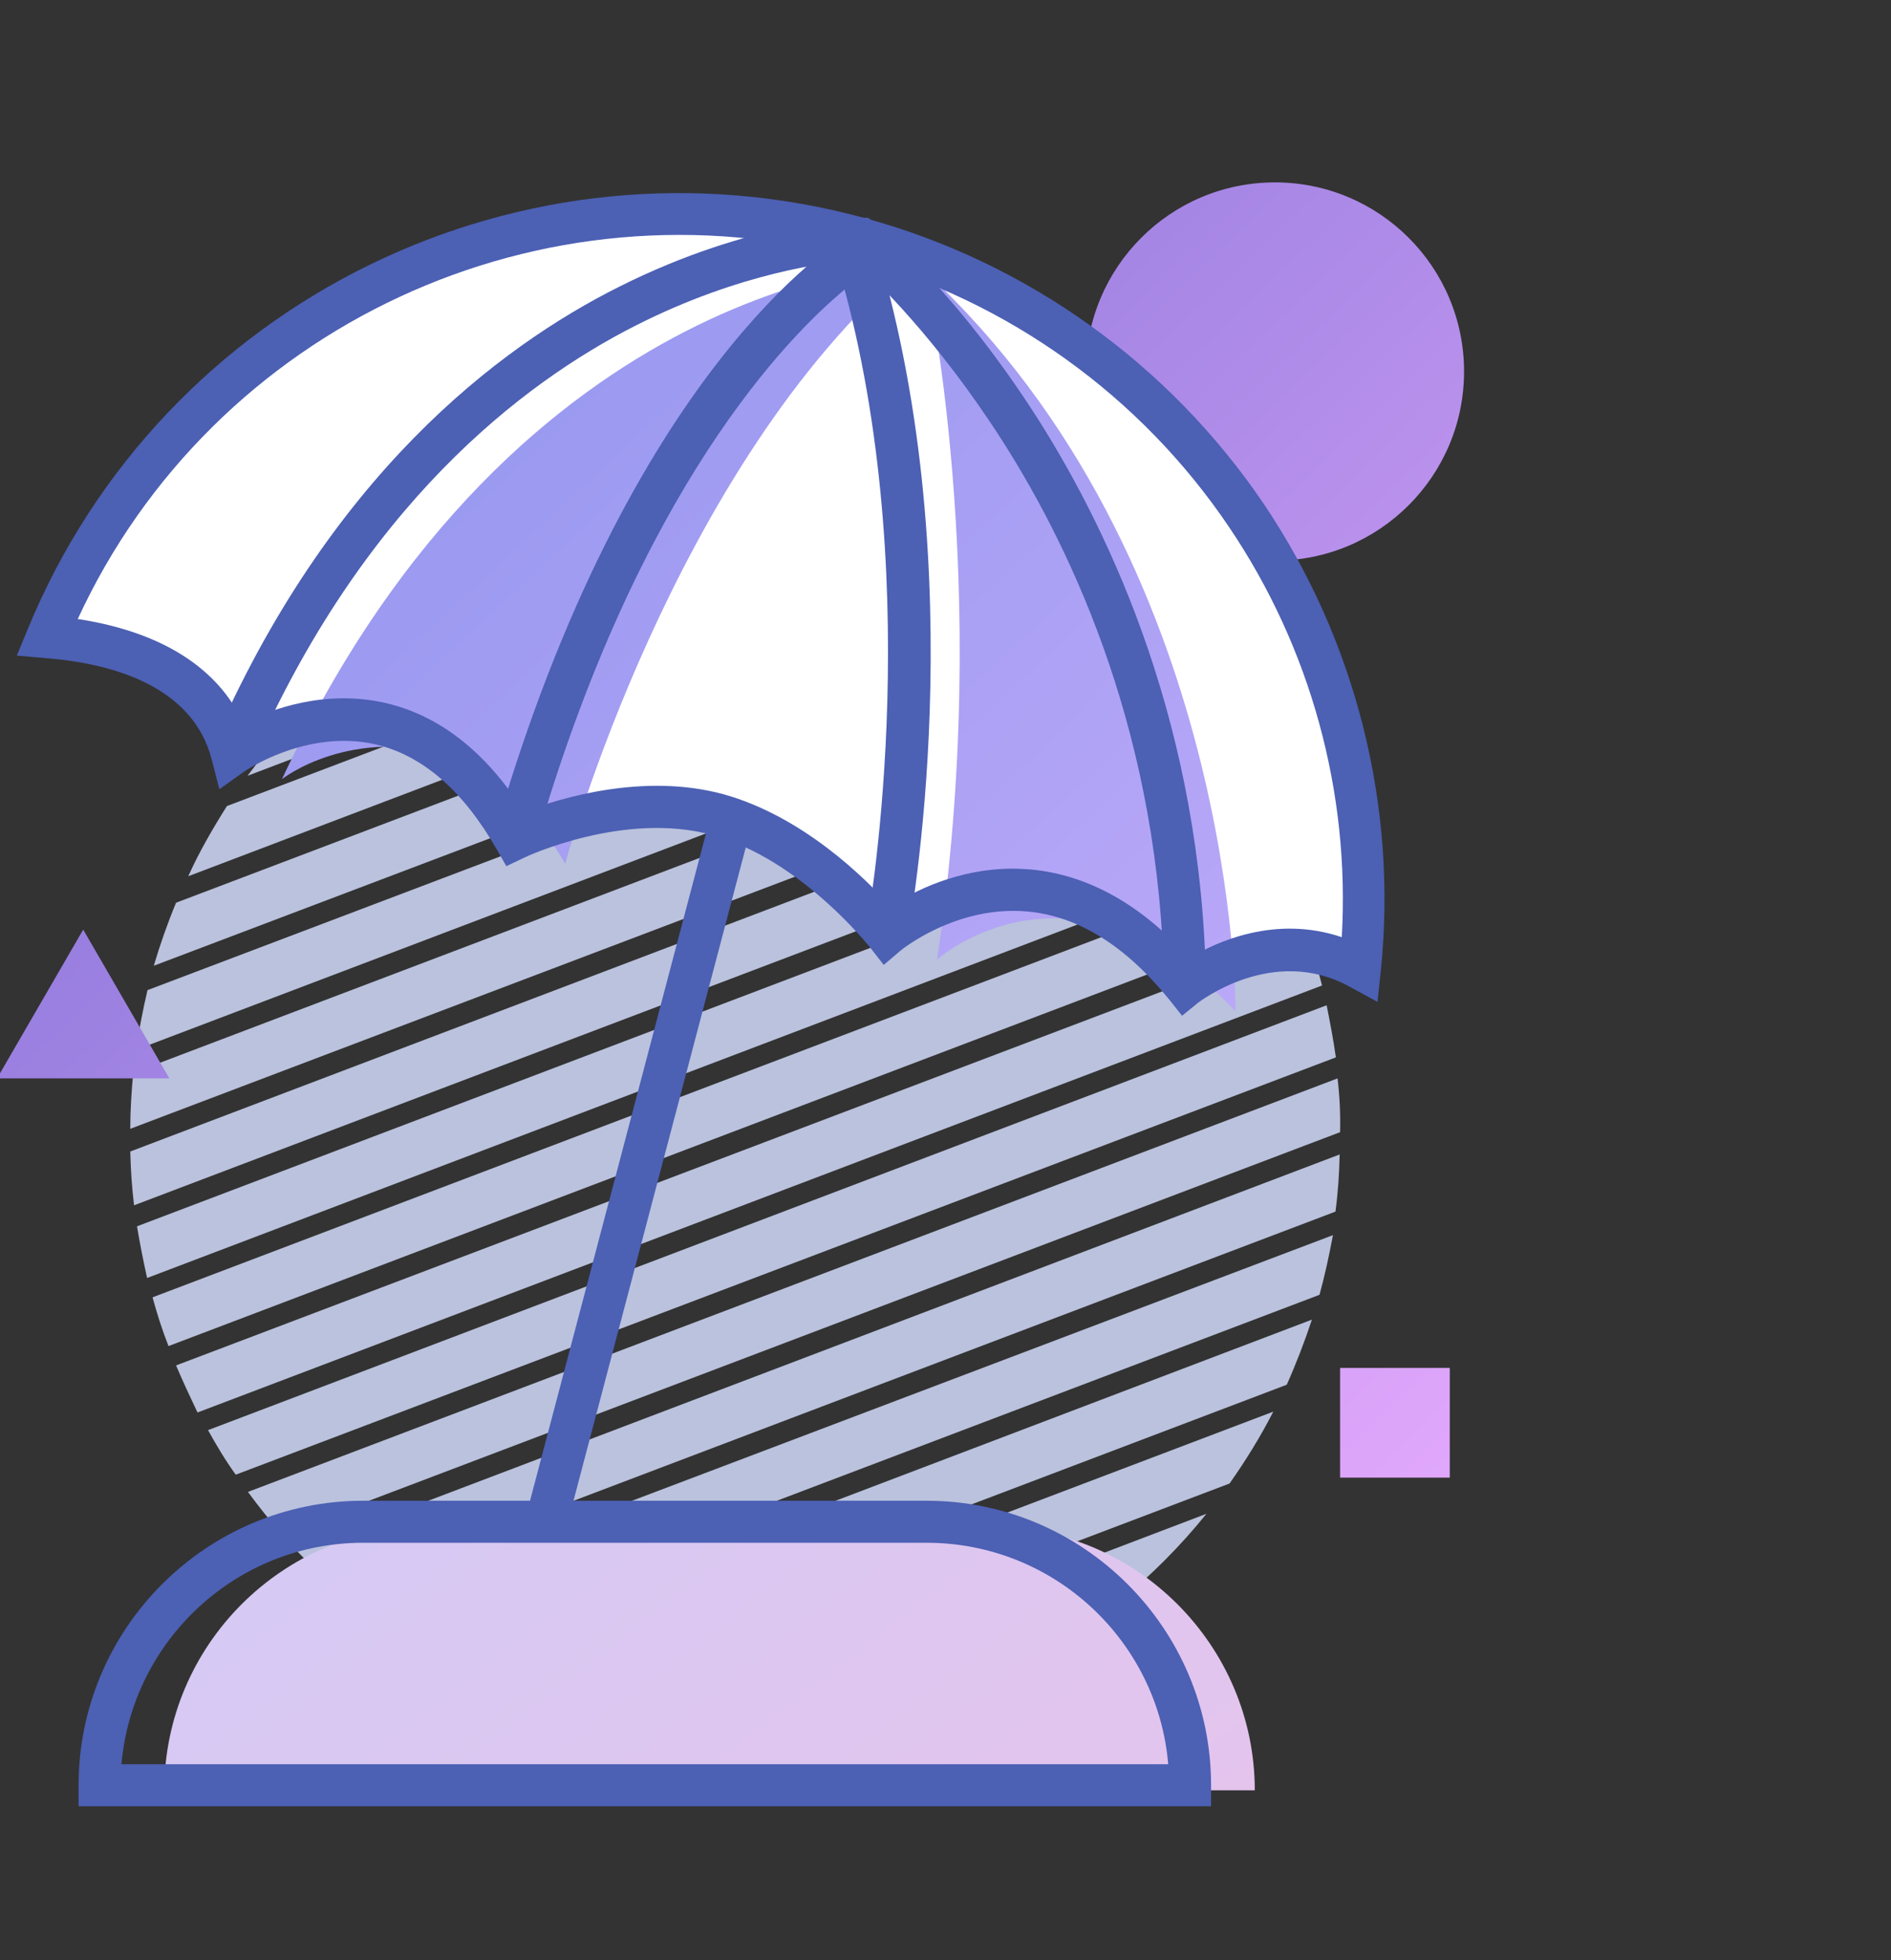 <?xml version="1.0" encoding="utf-8"?>
<!-- Generator: Adobe Illustrator 24.3.0, SVG Export Plug-In . SVG Version: 6.00 Build 0)  -->
<svg version="1.1" id="Layer_1" xmlns="http://www.w3.org/2000/svg" xmlns:xlink="http://www.w3.org/1999/xlink" x="0px" y="0px"
	 viewBox="0 0 450 466.4" style="enable-background:new 0 0 450 466.4;" xml:space="preserve">
<rect x="0" y="0" width="450" height="466.4" fill="#333333" stroke="none"/>
<style type="text/css">
	.st0{fill:#BAC2DD;}
	.st1{fill:url(#SVGID_1_);}
	.st2{fill:#FFFFFF;}
	.st3{fill:url(#SVGID_2_);}
	.st4{fill:url(#SVGID_3_);}
	.st5{fill:url(#SVGID_4_);}
	.st6{fill:#4C60B4;}
	.st7{fill:url(#SVGID_5_);}
	.st8{fill:url(#SVGID_6_);}
	.st9{fill:url(#SVGID_7_);}
	.st10{fill:url(#SVGID_8_);}
	.st11{fill:url(#SVGID_9_);}
	.st12{fill:url(#SVGID_10_);}
</style>
<g>
	<path class="st0" d="M87.5,155.5l77.1-29.2C135.7,128.4,109.1,138.9,87.5,155.5z"/>
	<path class="st0" d="M285.4,177.4L31,274c0.1,4.3,0.4,8.7,0.9,12.8l261.1-99.1C290.8,184,288.2,180.7,285.4,177.4z"/>
	<path class="st0" d="M296,191.8l-263.4,100c0.7,4.2,1.5,8.2,2.4,12.3l267.2-101.5C300.4,198.8,298.2,195.3,296,191.8z"/>
	<path class="st0" d="M304.5,206.9L36.3,308.7c1.1,4,2.3,7.8,3.8,11.6l269.2-102.2C308,214.3,306.3,210.6,304.5,206.9z"/>
	<path class="st0" d="M318.3,256.6L59,355c2.5,3.4,5.2,6.8,8,10l251.9-95.6C319,265.1,318.8,260.8,318.3,256.6z"/>
	<path class="st0" d="M311.1,222.8L41.9,324.9c1.6,3.8,3.3,7.4,5.1,11.2l267.6-101.6C313.6,230.5,312.5,226.6,311.1,222.8z"/>
	<path class="st0" d="M315.7,239.2L49.5,340.3c2,3.6,4.2,7.3,6.6,10.6l261.8-99.3C317.3,247.4,316.5,243.2,315.7,239.2z"/>
	<path class="st0" d="M213.7,131.2L54,191.8c-3.4,5.4-6.6,10.9-9.2,16.7l186.9-71C225.9,135,219.9,132.8,213.7,131.2z"/>
	<path class="st0" d="M272.5,163.9L31.7,255.3c-0.4,4.4-0.7,8.8-0.7,13.3l251-95.2C278.9,170.2,275.8,167,272.5,163.9z"/>
	<path class="st0" d="M179.2,125.9L76.3,165c-6.4,6.1-12.2,12.6-17.4,19.6l146.4-55.6C196.9,127.2,188.2,126.2,179.2,125.9z"/>
	<path class="st0" d="M80.4,378.4l237.4-90.1c0.6-4.5,0.9-9,1-13.6L70.6,369C73.8,372.3,76.9,375.4,80.4,378.4z"/>
	<path class="st0" d="M257,151.5L35.1,235.6c-1.1,4.7-2,9.3-2.7,14.2l236-89.6C264.7,157.1,260.9,154.2,257,151.5z"/>
	<path class="st0" d="M238,140.4L41.9,214.8c-2,4.8-3.8,9.9-5.3,15l215.3-81.6C247.5,145.3,242.8,142.7,238,140.4z"/>
	<path class="st0" d="M142.1,410.1L292.6,353c3.8-5.4,7.4-11.2,10.4-17.1l-180,68.3C129.2,406.6,135.6,408.6,142.1,410.1z"/>
	<path class="st0" d="M250.5,392.5l-50.7,19.3C218.1,408.6,235.3,401.9,250.5,392.5z"/>
	<path class="st0" d="M175,413.8c2,0,3.8-0.1,5.7-0.2l85.6-32.5c7.6-6.2,14.6-13.2,20.8-20.9l-135.8,51.7
		C158.9,413.1,166.9,413.8,175,413.8z"/>
	<path class="st0" d="M96.6,390.6l217.4-82.5c1.3-4.7,2.3-9.4,3.2-14.2L84.7,382C88.5,385,92.4,387.9,96.6,390.6z"/>
	<path class="st0" d="M116.5,401.5l189.7-72c2.2-4.9,4.2-10.1,6-15.5L101.8,394C106.4,396.7,111.5,399.2,116.5,401.5z"/>
</g>
<g>
	<linearGradient id="SVGID_1_" gradientUnits="userSpaceOnUse" x1="108.519" y1="-114.318" x2="481.519" y2="273.682">
		<stop  offset="7.872605e-04" style="stop-color:#7068D0"/>
		<stop  offset="0.999" style="stop-color:#E9ACFF"/>
	</linearGradient>
	<circle class="st1" cx="303.4" cy="88.4" r="45"/>
	<path class="st2" d="M55.2,179.4c0,0,39.9-28.4,67.4,20c0,0,25.2-12,48.2-5.7c23,6.4,40.2,28.6,40.2,28.6s36.2-30.9,71,12.3
		c0,0,20.1-16.1,41.6-4.3c8.1-77.7-40.9-152.1-118.7-173.6c-80.1-22-162.8,19.8-193.7,94.7C26.9,152.7,49.8,158.3,55.2,179.4z"/>
	<linearGradient id="SVGID_2_" gradientUnits="userSpaceOnUse" x1="-100.41" y1="69.967" x2="246.59" y2="514.967">
		<stop  offset="6.230033e-08" style="stop-color:#BBD3FF"/>
		<stop  offset="0.999" style="stop-color:#E7C3EC"/>
	</linearGradient>
	<path class="st3" d="M235.9,363.3H101.8c-34.5,0-62.7,28.2-62.7,62.7l0,0h259.5l0,0C298.6,391.5,270.4,363.3,235.9,363.3z"/>
	<linearGradient id="SVGID_3_" gradientUnits="userSpaceOnUse" x1="-1.621" y1="-8.436" x2="371.379" y2="379.564">
		<stop  offset="7.872605e-04" style="stop-color:#7068D0"/>
		<stop  offset="0.999" style="stop-color:#E9ACFF"/>
	</linearGradient>
	<rect x="318.9" y="325.5" class="st4" width="26.1" height="26.1"/>
	<linearGradient id="SVGID_4_" gradientUnits="userSpaceOnUse" x1="-119.387" y1="104.778" x2="253.613" y2="492.778">
		<stop  offset="7.872605e-04" style="stop-color:#7068D0"/>
		<stop  offset="0.999" style="stop-color:#E9ACFF"/>
	</linearGradient>
	<polygon class="st5" points="19.8,221.2 -0.7,256.6 40.3,256.6 	"/>
	
		<rect x="65.9" y="273.2" transform="matrix(0.255 -0.967 0.967 0.255 -155.709 354.387)" class="st6" width="172.4" height="10"/>
	<linearGradient id="SVGID_5_" gradientUnits="userSpaceOnUse" x1="15.068" y1="-12.269" x2="443.068" y2="447.731">
		<stop  offset="0" style="stop-color:#8490EC"/>
		<stop  offset="1" style="stop-color:#DEB7FF"/>
	</linearGradient>
	<path class="st7" d="M108.7,180.1c13.8,4.2,25.8,25.4,25.8,25.4s25.6-94.7,82.3-142.7c0,0-93.2,1.9-149.7,122.6
		C67.1,185.4,83.4,172.4,108.7,180.1z"/>
	<linearGradient id="SVGID_6_" gradientUnits="userSpaceOnUse" x1="46.789" y1="-41.783" x2="474.789" y2="418.217">
		<stop  offset="0" style="stop-color:#8490EC"/>
		<stop  offset="1" style="stop-color:#DEB7FF"/>
	</linearGradient>
	<path class="st8" d="M294,240.6c0,0,0.6-107.1-73.9-176c0,0,16.5,73.7,2.9,163.7C223,228.4,254.8,199.5,294,240.6z"/>
	<path class="st6" d="M281.3,241.7l-3.1-3.9c-10.3-12.7-21.6-19.8-33.6-20.9c-17-1.6-30.2,9.2-30.3,9.3l-4,3.4l-3.2-4.1
		c-0.2-0.2-16.5-21-37.6-26.8c-20.9-5.8-44.5,5.2-44.8,5.4l-4.2,2l-2.3-4c-8-14-17.7-22.4-28.9-25c-16.4-3.7-31.1,6.4-31.2,6.5
		l-5.9,4.2l-1.8-7c-4.5-17.7-24-23-39.6-24.2L4,156l2.6-6.3C38.8,71.4,124.6,29.5,206.2,52c38.5,10.6,72,34.7,94.4,67.7
		c22.1,32.7,32,72.2,28,111.2l-0.8,7.5l-6.6-3.6c-18.3-10.1-35.9,3.7-36.1,3.8L281.3,241.7z M241,206.7c1.4,0,2.9,0.1,4.4,0.2
		c13.6,1.3,26.3,8.4,37.6,21.1c6.6-4,20.6-10.3,36.3-5c2-34.4-7.4-68.9-26.9-97.7c-21-31.1-52.5-53.7-88.7-63.7
		C129,41,50.6,77.7,18.5,147.3c19.8,3,33.4,11.6,39.4,24.8c6.9-3.5,19.4-8,33.5-4.9c13,2.9,24.2,11.6,33.3,26
		c8.5-3.3,28.5-9.4,47.5-4.2c18.7,5.2,33.6,19.8,39.7,26.7C217.3,212.1,227.9,206.7,241,206.7z"/>
	<path class="st6" d="M277,234.7c-0.8-58.6-21.3-102.9-38.4-129.7c-15.5-24.3-30.8-39-35.5-43.1c-6.1,0.5-26.8,2.9-51.7,15.5
		c-27.3,13.8-65.3,43.1-91.7,104l-9.2-4c27.7-64,67.9-94.7,96.9-109.2c31.5-15.8,56.4-16.4,57.4-16.4h1.8L208,53
		c0.8,0.7,19.7,16.4,39,46.7c17.7,27.9,39.1,74,40,134.9L277,234.7z"/>
	<path class="st6" d="M215.9,223.3l-9.8-1.9c0.2-0.8,14.5-79.2-5.1-152.5C187.6,80,151.9,116,127.4,200.8l-9.6-2.8
		c31.8-110,81.4-140.4,83.5-141.7l5.5-3.3l1.8,6.1C231.9,136.8,216.6,219.8,215.9,223.3z"/>
	<path class="st6" d="M288.2,429.8H18.7v-5c0-37.3,30.4-67.7,67.7-67.7h134.1c37.3,0,67.7,30.4,67.7,67.7V429.8z M28.9,419.8H278
		c-2.5-29.5-27.3-52.7-57.5-52.7H86.4C56.3,367.1,31.5,390.3,28.9,419.8z"/>
</g>
<rect x="-489" y="7.9" class="st6" width="221.1" height="79.8"/>
<linearGradient id="SVGID_7_" gradientUnits="userSpaceOnUse" x1="-489" y1="233.39" x2="-39" y2="233.39">
	<stop  offset="0" style="stop-color:#8490EC"/>
	<stop  offset="1" style="stop-color:#DEB7FF"/>
</linearGradient>
<rect x="-489" y="193.5" class="st9" width="450" height="79.8"/>
<linearGradient id="SVGID_8_" gradientUnits="userSpaceOnUse" x1="-489" y1="140.611" x2="-39" y2="140.611">
	<stop  offset="7.872605e-04" style="stop-color:#7068D0"/>
	<stop  offset="0.999" style="stop-color:#E9ACFF"/>
</linearGradient>
<rect x="-489" y="100.7" class="st10" width="450" height="79.8"/>
<linearGradient id="SVGID_9_" gradientUnits="userSpaceOnUse" x1="-489" y1="326.169" x2="-39" y2="326.169">
	<stop  offset="6.230033e-08" style="stop-color:#BBD3FF"/>
	<stop  offset="0.999" style="stop-color:#E7C3EC"/>
</linearGradient>
<rect x="-489" y="286.3" class="st11" width="450" height="79.8"/>
<linearGradient id="SVGID_10_" gradientUnits="userSpaceOnUse" x1="-489" y1="418.948" x2="-39" y2="418.948">
	<stop  offset="3.935704e-04" style="stop-color:#DEF2FF"/>
	<stop  offset="1" style="stop-color:#FCE2FF"/>
</linearGradient>
<rect x="-489" y="379" class="st12" width="450" height="79.8"/>
<rect x="-252.5" y="7.9" class="st0" width="213.5" height="79.8"/>
</svg>
